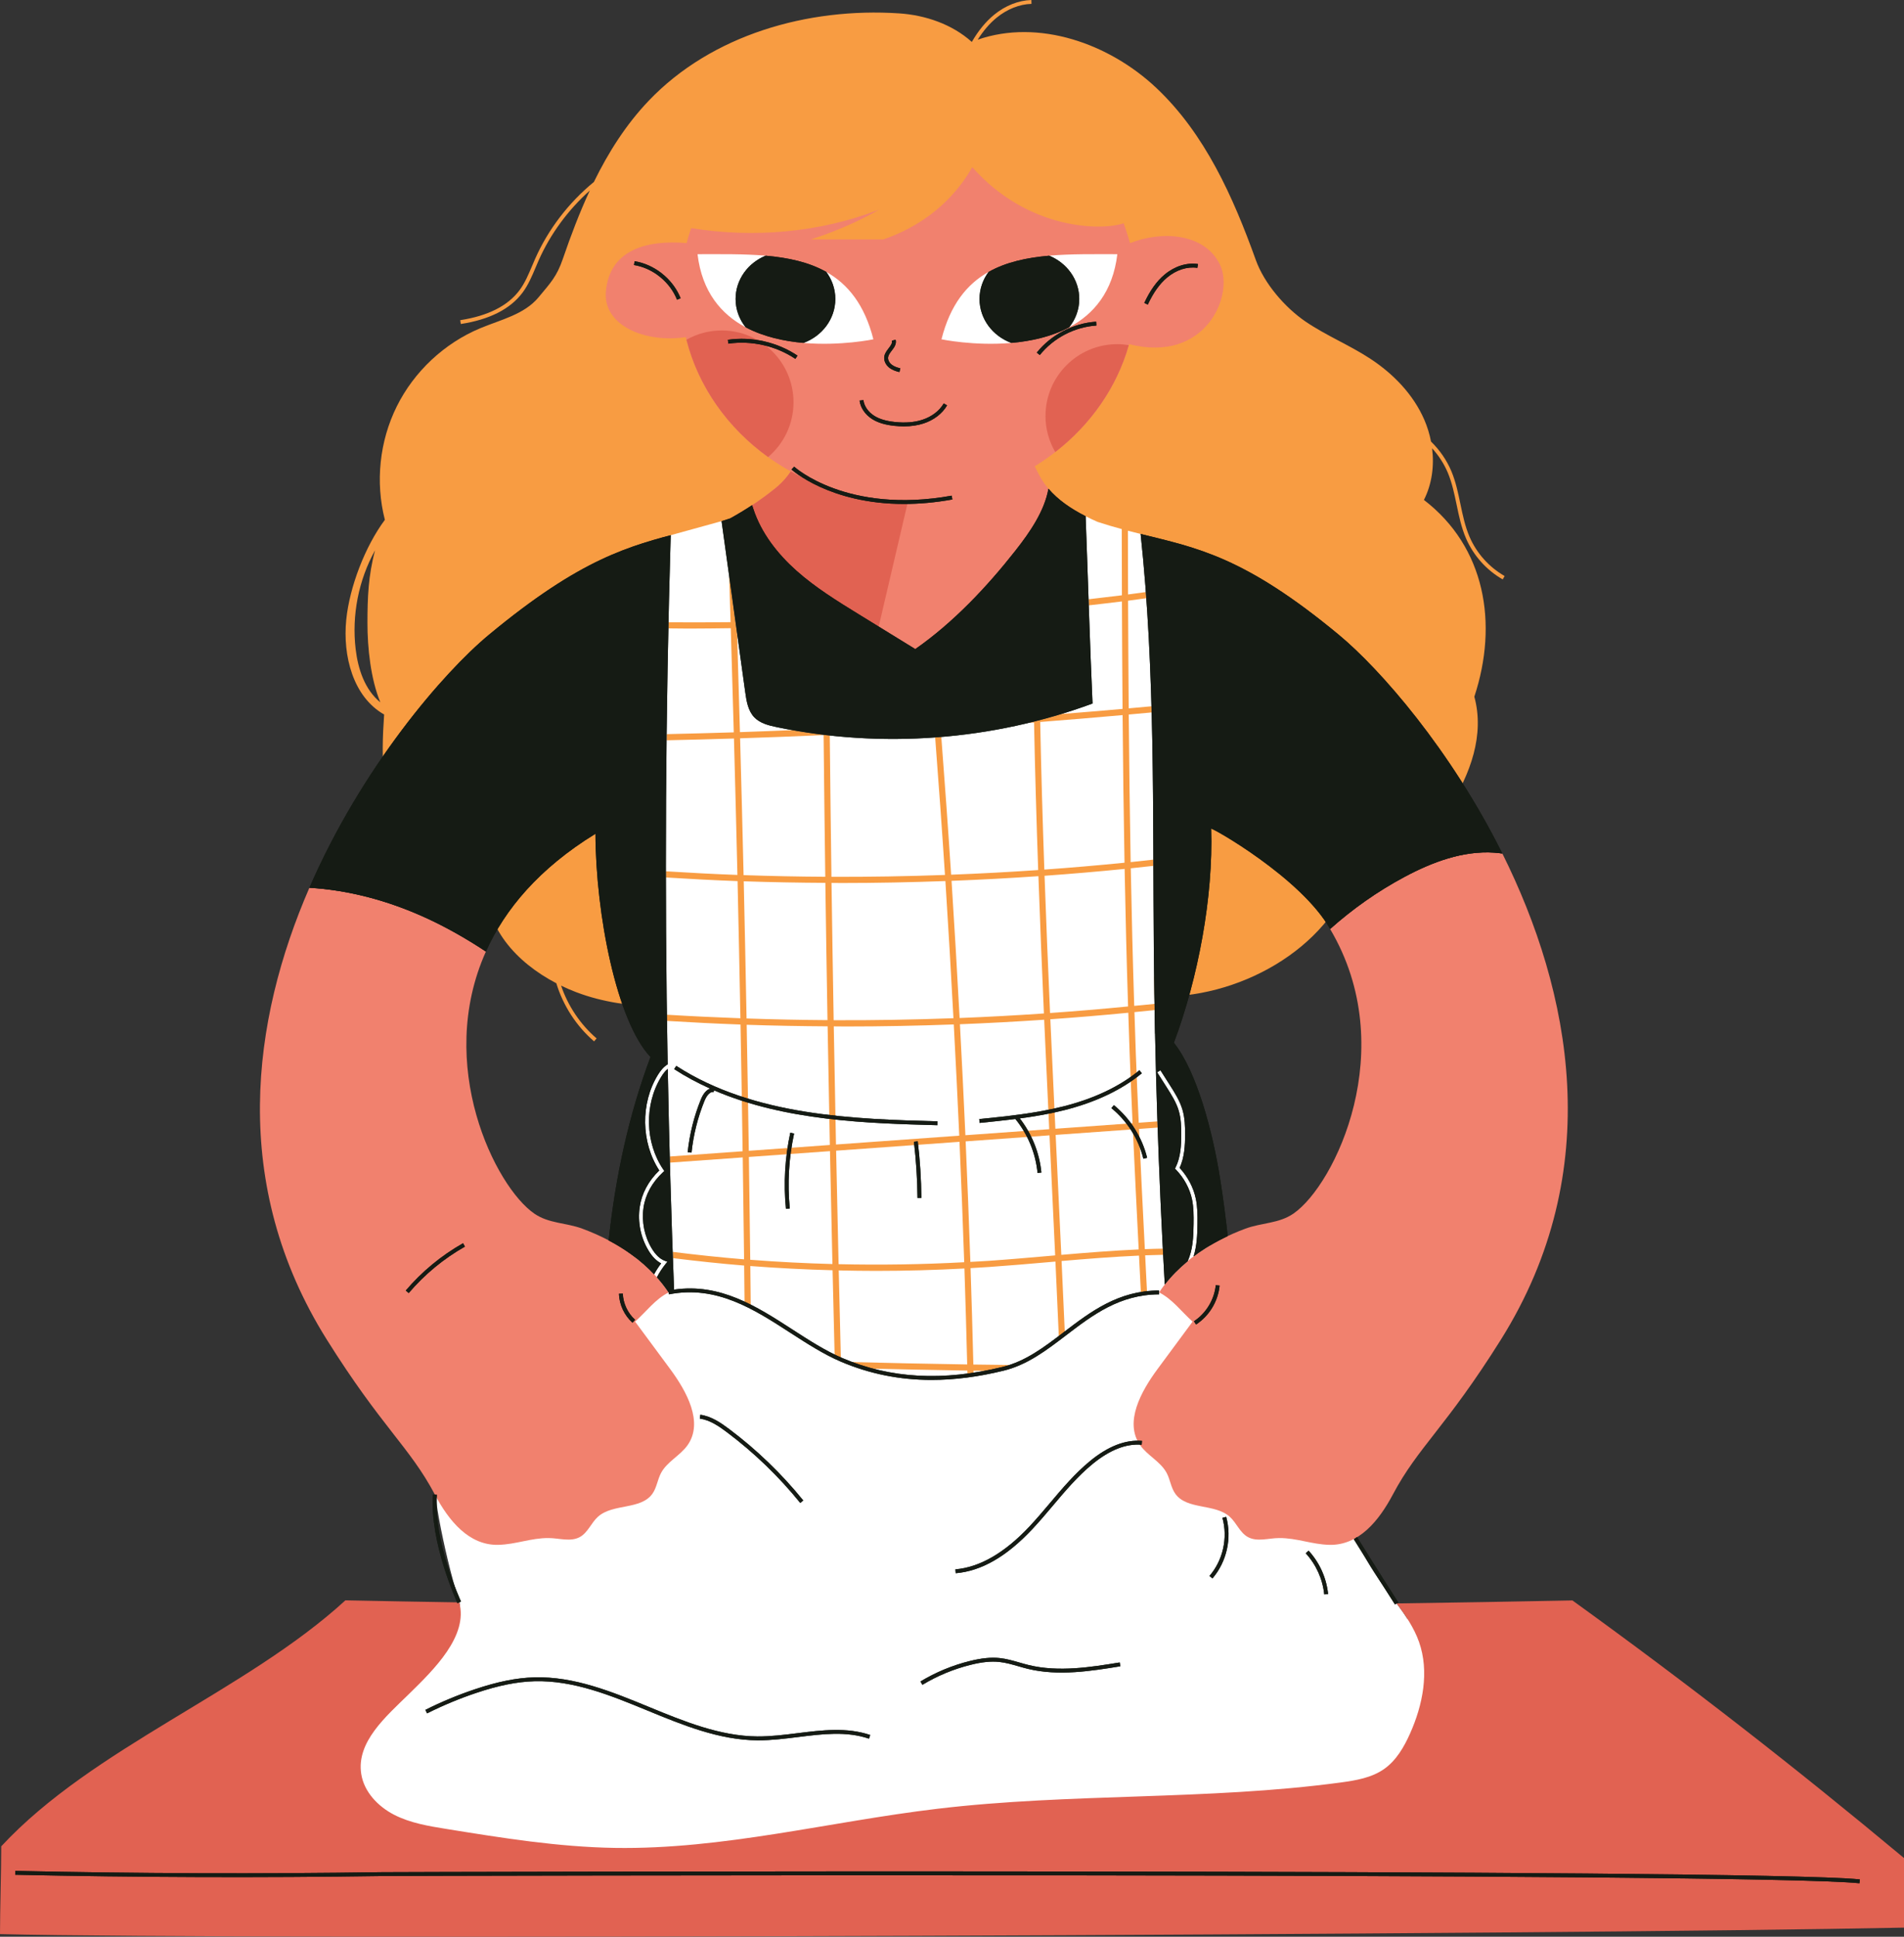 <?xml version="1.0" encoding="UTF-8"?><svg xmlns="http://www.w3.org/2000/svg" xmlns:xlink="http://www.w3.org/1999/xlink" height="500.5" preserveAspectRatio="xMidYMid meet" version="1.0" viewBox="0.0 0.0 492.1 500.5" width="492.1" zoomAndPan="magnify"><rect x="0.0" y="0.0" width="492.1" height="500.5" fill="#333333" stroke="none"/><defs><clipPath id="a"><path d="M 0 85 L 492.109 85 L 492.109 500.5 L 0 500.5 Z M 0 85"/></clipPath></defs><g><g id="change1_1"><path d="M 91.918 167.73 C 90.887 158.98 92.672 149.918 96.938 142.207 C 95.184 148.746 94.973 154.449 94.969 160.953 C 94.961 167.457 95.816 175.492 98.301 181.504 C 94.277 178.227 92.523 172.887 91.918 167.73 Z M 379.828 138.758 C 378.66 136.062 378.047 133.102 377.449 130.238 C 376.867 127.438 376.266 124.535 375.141 121.832 C 373.941 118.945 372.113 116.309 369.859 114.113 C 369.484 112.191 368.91 110.305 368.137 108.512 C 365.316 101.977 360.152 96.637 354.203 92.73 C 348.816 89.191 342.77 86.734 337.441 83.109 C 332.113 79.484 326.754 73.27 324.578 67.203 C 318.73 50.922 311.434 34.566 298.84 22.703 C 286.645 11.219 268.422 4.816 252.695 10.254 C 254.16 7.938 255.801 6.027 257.594 4.566 C 260.32 2.348 263.516 1.078 266.594 1 L 266.566 0 C 263.27 0.086 259.859 1.434 256.965 3.789 C 254.809 5.547 252.867 7.91 251.184 10.816 C 251.176 10.82 251.164 10.82 251.156 10.824 C 246.074 6.262 239.172 3.898 232.355 3.453 C 208.824 1.906 183.957 8.961 167.676 26.02 C 161.801 32.176 157.242 39.363 153.492 47.023 C 147 52.34 141.688 59.25 138.309 66.883 C 138.035 67.496 137.773 68.117 137.512 68.738 C 136.602 70.898 135.66 73.133 134.262 75.012 C 131.262 79.039 126.109 81.637 118.949 82.738 L 119.102 83.727 C 126.531 82.586 131.902 79.855 135.062 75.609 C 136.535 73.633 137.5 71.344 138.434 69.129 C 138.695 68.512 138.953 67.895 139.223 67.285 C 142.242 60.469 146.832 54.238 152.434 49.238 C 149.77 54.973 147.512 60.93 145.473 66.891 C 143.914 71.461 142.266 73.129 139.18 76.844 C 135.504 81.27 129.422 82.613 124.113 84.828 C 114.84 88.699 107.043 95.996 102.566 104.992 C 98.09 113.984 96.969 124.605 99.473 134.336 C 94.367 141.184 90.336 151.68 89.488 160.18 C 88.566 169.434 91.203 180.043 99.281 184.648 C 98.512 195.793 98.297 208.777 105.633 217.203 C 110.703 223.031 118.438 225.645 125.789 228.012 C 125.062 239.508 133.457 248.715 143.785 254.094 C 145.547 259.879 148.957 265.164 153.543 269.109 L 154.195 268.352 C 149.992 264.738 146.797 259.965 145.02 254.715 C 146.301 255.336 147.605 255.902 148.922 256.402 C 155.859 259.047 163.203 259.996 170.648 260.184 C 170.781 262.422 171.383 264.707 172.184 266.773 C 173.953 271.355 176.547 275.852 176.434 280.758 C 176.293 287.148 171.672 292.438 169.297 298.371 C 165.133 308.789 168.113 320.645 172.266 331.066 C 173.242 333.52 174.297 336.004 174.512 338.637 C 174.895 343.258 172.68 347.633 171.332 352.07 C 167.902 363.336 170.094 375.809 175.504 386.27 C 177.758 390.629 180.621 394.781 184.559 397.711 C 189.164 401.141 194.902 402.66 200.559 403.66 C 226.441 408.246 253.625 403.336 277.137 391.578 C 284.371 387.961 291.379 383.645 296.949 377.781 C 302.523 371.918 306.594 364.359 307.137 356.289 C 307.484 351.137 306.402 346 306.148 340.84 C 305.715 332.008 307.695 323.246 308.227 314.422 C 309.016 301.359 306.559 288.109 301.141 276.199 C 299.465 272.512 297.5 268.922 296.422 265.02 L 298.441 261.715 L 298.398 259.43 L 298.328 257.496 C 319.656 258.43 343.438 245.355 349.723 225.418 C 359.824 223.598 369.051 217.379 374.535 208.703 C 380.016 200.027 383.746 189.945 381.051 180.043 C 387.297 161.09 383.855 141.344 368.023 129.191 C 370.094 125.098 370.711 120.406 370.133 115.84 C 371.844 117.723 373.246 119.883 374.219 122.219 C 375.305 124.832 375.898 127.684 376.473 130.441 C 377.078 133.355 377.703 136.363 378.91 139.152 C 380.828 143.582 384.191 147.336 388.383 149.73 L 388.879 148.859 C 384.875 146.574 381.66 142.988 379.828 138.758" fill="#f89c42"/></g><g id="change2_1"><path d="M 176.762 65.797 C 176.461 67.465 176.836 69.18 177.344 70.793 C 180.25 80.047 187.496 87.496 195.93 92.285 C 204.363 97.078 213.941 99.465 223.504 101.094 C 234.32 102.934 245.391 103.875 256.273 102.461 C 259.445 102.051 262.613 101.434 265.582 100.238 C 269.375 98.719 272.734 96.305 276.051 93.914 C 280.066 91.02 284.086 88.121 288.102 85.227 C 289.227 84.414 290.387 83.566 291.066 82.363 C 291.738 81.18 291.879 79.781 292.008 78.426 C 292.32 75.059 292.633 71.688 292.949 68.316 C 293.059 67.141 293.16 65.91 292.711 64.816 C 292.316 63.863 291.535 63.113 290.688 62.523 C 287.633 60.391 283.695 60.059 279.969 59.996 C 270.309 59.84 260.629 61.062 251.312 63.617 C 246.012 65.07 240.762 66.965 235.273 67.309 C 231.027 67.574 226.785 66.902 222.582 66.23 C 218.926 65.645 215.258 65.059 211.711 63.996 C 207.332 62.691 189.816 61.531 185.465 62.156 C 181.949 62.66 177.609 61.078 176.762 65.797 Z M 376.309 424.168 C 372.832 420.922 368.441 419.234 363.742 418.328 C 361.699 415.129 359.211 412.152 356.996 409.047 C 352.082 402.152 348.422 394.367 346.25 386.184 C 341.91 369.84 342.707 350.539 330.461 338.883 C 324.801 333.492 315.555 329.648 307.75 330.559 L 315.062 317.855 L 307.023 281.109 L 298.543 267.066 C 298.445 262.266 298.367 257.465 298.309 252.66 L 308.578 190.965 L 294.801 137.988 C 293.723 137.723 292.621 137.441 291.512 137.152 C 291.523 142.629 291.535 148.121 291.555 153.625 C 293.09 153.43 294.613 153.203 296.145 153 C 296.184 153.531 296.219 154.062 296.258 154.594 C 294.688 154.801 293.129 155.035 291.559 155.234 C 291.59 164.477 291.645 173.758 291.719 183.055 C 293.68 182.879 295.641 182.695 297.602 182.52 C 297.613 183.051 297.633 183.582 297.645 184.113 C 295.676 184.293 293.703 184.473 291.73 184.648 C 291.836 197.344 291.996 210.066 292.223 222.789 C 294.184 222.59 296.141 222.367 298.098 222.152 C 298.102 222.684 298.102 223.219 298.105 223.754 C 296.152 223.965 294.207 224.188 292.254 224.387 C 292.477 236.254 292.77 248.109 293.148 259.938 C 294.898 259.762 296.652 259.613 298.398 259.43 C 298.41 259.965 298.414 260.496 298.422 261.031 C 296.684 261.215 294.941 261.383 293.203 261.555 C 293.32 265.145 293.426 268.734 293.562 272.316 C 293.785 278.238 294.039 284.191 294.309 290.145 L 299.156 289.797 C 299.176 290.328 299.191 290.859 299.211 291.391 L 294.383 291.738 C 294.852 302.16 295.367 312.559 295.891 322.809 C 297.441 322.746 298.996 322.707 300.551 322.68 C 300.578 323.211 300.602 323.738 300.633 324.27 C 299.078 324.301 297.523 324.34 295.973 324.402 C 296.031 325.609 296.094 326.832 296.156 328.035 C 296.262 330.07 296.363 332.125 296.469 334.168 C 295.93 334.227 295.402 334.301 294.887 334.387 C 294.777 332.297 294.676 330.195 294.566 328.113 C 294.508 326.91 294.445 325.684 294.383 324.477 C 287.672 324.773 280.973 325.309 274.371 325.875 C 274.664 332.125 274.945 338.398 275.219 344.684 C 274.707 345.074 274.191 345.469 273.68 345.855 C 273.387 339.223 273.094 332.605 272.785 326.016 C 272.172 326.066 271.551 326.121 270.938 326.176 C 265.938 326.609 260.766 327.062 255.676 327.414 C 254.066 327.527 252.461 327.613 250.848 327.711 C 251.129 336.016 251.355 344.32 251.57 352.625 C 255.152 352.68 258.727 352.711 262.305 352.758 C 261.312 353.141 260.293 353.477 259.238 353.734 C 258.43 353.93 257.625 354.113 256.82 354.285 C 255.086 354.262 253.352 354.238 251.617 354.211 C 251.625 354.555 251.633 354.898 251.641 355.242 C 251.113 355.324 250.582 355.395 250.055 355.465 C 250.043 355.039 250.035 354.613 250.023 354.188 C 241.262 354.051 232.504 353.863 223.746 353.652 C 222.109 353.164 220.48 352.602 218.855 351.953 C 229.223 352.219 239.598 352.441 249.977 352.605 C 249.762 344.34 249.539 336.074 249.262 327.805 C 241.66 328.215 234.047 328.426 226.426 328.426 C 223.211 328.426 219.992 328.379 216.777 328.305 C 216.953 335.984 217.137 343.66 217.332 351.332 C 216.793 351.102 216.258 350.852 215.723 350.594 C 215.531 343.152 215.355 335.711 215.184 328.262 C 208.086 328.074 200.996 327.711 193.926 327.168 C 193.965 330.68 193.996 334.184 194.035 337.695 C 193.504 337.426 192.973 337.16 192.434 336.91 C 192.398 333.621 192.367 330.336 192.332 327.047 C 186.176 326.551 180.043 325.887 173.922 325.129 C 173.902 324.59 173.883 324.055 173.863 323.516 C 179.996 324.277 186.145 324.941 192.312 325.441 C 192.211 316.668 192.094 307.887 191.965 299.102 L 173.16 300.449 C 173.148 299.922 173.133 299.391 173.117 298.859 L 191.938 297.508 C 191.777 286.594 191.594 275.68 191.391 264.762 C 185.055 264.531 178.723 264.215 172.402 263.828 C 172.395 263.297 172.383 262.766 172.375 262.23 C 178.695 262.613 185.023 262.91 191.363 263.141 C 191.137 251.324 190.898 239.508 190.629 227.699 C 184.445 227.473 178.27 227.141 172.098 226.758 C 172.098 226.227 172.105 225.695 172.105 225.164 C 178.258 225.547 184.418 225.879 190.59 226.102 C 190.316 214.34 190.012 202.586 189.695 190.844 C 183.891 191.027 178.09 191.18 172.297 191.309 C 172.305 190.777 172.312 190.246 172.32 189.715 C 178.094 189.586 183.867 189.434 189.648 189.254 C 189.402 180.27 189.145 171.301 188.871 162.34 C 185.234 162.383 181.598 162.438 177.965 162.438 C 176.227 162.438 174.496 162.402 172.762 162.391 C 172.773 161.867 172.789 161.344 172.801 160.816 C 178.141 160.848 183.48 160.848 188.824 160.781 C 188.699 156.77 188.57 152.766 188.445 148.754 C 189.133 153.711 189.816 158.672 190.504 163.629 C 190.762 172.145 191.008 180.668 191.242 189.199 C 195.777 189.055 200.316 188.859 204.859 188.68 C 208.039 189.246 211.242 189.699 214.457 190.051 C 214.582 202.215 214.723 214.395 214.891 226.59 C 224.672 226.625 234.457 226.461 244.234 226.105 C 243.461 214.238 242.602 202.391 241.699 190.562 C 242.227 190.523 242.758 190.469 243.285 190.426 C 244.188 202.281 245.051 214.152 245.824 226.043 C 253.332 225.754 260.832 225.355 268.324 224.84 C 267.879 212.148 267.512 199.43 267.254 186.699 C 266.77 186.738 266.281 186.77 265.797 186.805 C 268.613 186.129 271.406 185.371 274.18 184.531 C 279.5 184.102 284.82 183.672 290.129 183.199 C 290.055 173.918 290 164.648 289.969 155.422 C 287.113 155.781 284.254 156.109 281.395 156.438 C 281.375 155.914 281.355 155.387 281.34 154.863 C 284.215 154.531 287.094 154.195 289.965 153.836 C 289.945 148.117 289.93 142.414 289.922 136.727 C 289.941 136.73 289.965 136.738 289.988 136.742 C 287.965 136.195 285.879 135.59 283.688 134.871 C 282.613 134.402 281.586 133.91 280.586 133.406 L 265.762 173.715 L 228.523 182.871 L 199.105 154.383 L 186.496 134.676 L 173.348 138.305 L 159.754 190.965 L 169.809 270.969 L 159.969 316.441 L 168.883 334.879 C 155.609 339.488 148.234 359.41 135.645 366.73 C 131.422 369.188 126.688 370.664 122.414 373.039 C 118.141 375.414 114.156 379.02 113.094 383.789 C 112.465 386.625 112.93 389.578 113.457 392.438 C 114.789 399.648 116.516 406.785 118.621 413.809 C 118.746 414.219 118.836 414.629 118.91 415.039 C 108.84 423.711 93.891 425.148 83.895 433.973 C 76.941 440.105 73.129 449.629 73.922 458.863 C 74.715 468.102 80.094 476.832 87.988 481.691 C 100.441 489.359 116.281 486.945 130.836 485.516 C 185.918 480.102 241.676 492.707 296.672 486.469 C 306.391 485.367 316.039 483.68 325.777 482.793 C 336.48 481.82 347.387 481.793 357.707 478.801 C 368.027 475.809 378.008 469.172 381.711 459.086 C 382.977 455.625 383.457 451.926 383.648 448.246 C 384.102 439.59 382.645 430.086 376.309 424.168 Z M 255.566 325.828 C 260.641 325.477 265.805 325.023 270.801 324.59 C 271.434 324.531 272.074 324.477 272.715 324.422 C 272.371 317.098 272.027 309.789 271.684 302.535 C 271.539 299.496 271.395 296.449 271.25 293.398 L 249.578 294.957 C 250.031 305.336 250.441 315.719 250.797 326.098 C 252.387 326.004 253.977 325.938 255.566 325.828 Z M 247.926 293.48 C 247.5 283.895 247.016 274.316 246.508 264.738 C 237.203 265.082 227.887 265.266 218.578 265.266 C 217.551 265.266 216.523 265.242 215.492 265.238 C 215.672 275.414 215.863 285.594 216.066 295.77 Z M 249.207 326.188 C 248.852 315.816 248.441 305.441 247.988 295.07 L 216.102 297.363 C 216.301 307.145 216.512 316.918 216.738 326.691 C 227.566 326.938 238.402 326.77 249.207 326.188 Z M 274.301 324.285 C 280.895 323.715 287.586 323.184 294.301 322.883 C 293.781 312.645 293.266 302.262 292.793 291.852 L 272.84 293.285 C 272.984 296.348 273.129 299.406 273.273 302.461 C 273.617 309.691 273.961 316.98 274.301 324.285 Z M 246.426 263.129 C 245.793 251.305 245.105 239.484 244.344 227.684 C 235.402 228.008 226.453 228.191 217.504 228.191 C 216.641 228.191 215.777 228.172 214.91 228.168 C 215.074 239.984 215.262 251.812 215.465 263.645 C 225.785 263.688 236.113 263.508 246.426 263.129 Z M 214.477 295.887 C 214.27 285.664 214.078 275.445 213.902 265.227 C 206.926 265.184 199.949 265.062 192.984 264.824 C 193.188 275.684 193.367 286.539 193.531 297.391 Z M 215.145 326.656 C 214.918 316.934 214.711 307.207 214.512 297.48 L 193.555 298.984 C 193.684 307.848 193.805 316.703 193.906 325.555 C 200.973 326.102 208.055 326.469 215.145 326.656 Z M 191.285 190.793 C 191.605 202.57 191.91 214.355 192.184 226.152 C 199.215 226.395 206.258 226.539 213.297 226.578 C 213.129 214.355 212.988 202.156 212.863 189.969 C 205.664 190.289 198.473 190.559 191.285 190.793 Z M 213.871 263.629 C 213.668 251.793 213.48 239.969 213.316 228.152 C 206.281 228.113 199.246 227.984 192.223 227.746 C 192.492 239.559 192.73 251.375 192.953 263.195 C 199.922 263.434 206.895 263.582 213.871 263.629 Z M 271.176 291.809 C 270.73 282.422 270.297 272.984 269.875 263.52 C 262.629 264.012 255.363 264.402 248.098 264.688 C 248.605 274.242 249.09 283.805 249.512 293.367 Z M 269.914 224.723 C 276.832 224.227 283.738 223.633 290.637 222.945 C 290.402 210.215 290.246 197.492 290.141 184.797 C 283.055 185.426 275.957 186.027 268.844 186.574 C 269.098 199.305 269.469 212.027 269.914 224.723 Z M 269.805 261.902 C 269.285 250.121 268.801 238.285 268.383 226.422 C 260.906 226.938 253.426 227.34 245.934 227.629 C 246.695 239.434 247.387 251.25 248.02 263.078 C 255.289 262.793 262.551 262.398 269.805 261.902 Z M 291.613 261.715 C 284.91 262.367 278.191 262.93 271.465 263.402 C 271.883 272.867 272.32 282.309 272.766 291.695 L 292.719 290.262 C 292.453 284.289 292.195 278.316 291.969 272.379 C 291.836 268.828 291.73 265.27 291.613 261.715 Z M 290.664 224.547 C 290.887 236.41 291.18 248.266 291.559 260.09 C 284.852 260.742 278.129 261.312 271.395 261.785 C 270.875 250.008 270.391 238.18 269.969 226.32 C 276.879 225.828 283.777 225.234 290.664 224.547" fill="#fff"/></g><g id="change3_1"><path d="M 388.293 220.57 C 387.602 220.473 386.91 220.387 386.215 220.34 C 378.086 219.789 370.117 222.797 362.934 226.645 C 356.043 230.34 349.605 234.867 343.773 240.074 C 362.062 270.922 345.066 306.195 334.297 313.621 C 330.535 316.215 326.148 315.934 321.863 317.52 C 313.012 320.805 304.805 326.137 299.566 333.992 C 303.023 335.719 305.352 338.961 308.234 341.535 C 305.219 345.613 302.203 349.691 299.188 353.773 C 294.902 359.57 290.523 367.516 294.648 373.426 C 296.566 376.176 299.984 377.707 301.547 380.676 C 302.441 382.375 302.637 384.41 303.742 385.984 C 306.742 390.262 313.984 388.473 317.855 391.98 C 319.59 393.551 320.445 396.043 322.488 397.188 C 324.887 398.527 327.852 397.48 330.598 397.465 C 335.211 397.438 339.016 399.121 343.629 399.223 C 351.219 399.383 356.414 392.961 359.973 386.25 C 366.535 373.867 373.633 368.973 387.91 346.199 C 415.367 302.406 406 256.109 388.293 220.57 Z M 164.148 341.535 C 167.031 338.961 169.359 335.719 172.816 333.992 C 167.578 326.137 159.371 320.805 150.52 317.52 C 146.234 315.934 141.848 316.215 138.09 313.621 C 127.988 306.66 112.422 275.219 125.586 245.898 C 120.562 242.574 115.336 239.586 109.848 237.09 C 100.445 232.812 90.242 230.012 79.965 229.418 C 65.109 263.602 59.242 305.953 84.473 346.199 C 98.75 368.973 105.848 373.867 112.41 386.25 C 115.969 392.961 121.164 399.383 128.758 399.223 C 133.367 399.121 137.172 397.438 141.785 397.465 C 144.531 397.48 147.496 398.527 149.895 397.188 C 151.938 396.043 152.793 393.551 154.527 391.98 C 158.398 388.473 165.641 390.262 168.641 385.984 C 169.742 384.41 169.941 382.375 170.836 380.676 C 172.395 377.707 175.816 376.176 177.734 373.426 C 181.859 367.516 177.48 359.57 173.195 353.773 C 170.18 349.691 167.164 345.613 164.148 341.535 Z M 188.762 133.953 Z M 225.73 87.684 C 223.461 78.738 219.156 73.426 213.562 70.27 C 209.012 73.301 200.801 73.301 197.887 66.074 C 192.312 65.59 186.328 65.688 180.281 65.688 C 181.441 75.441 186.426 81.223 192.699 84.57 C 201.285 81.562 203.617 85.859 207.676 88.621 C 217.301 89.457 225.73 87.684 225.73 87.684 Z M 243.328 87.684 C 243.328 87.684 251.762 89.457 261.383 88.621 C 264.578 81.562 270.215 80.711 276.359 84.57 C 282.633 81.223 287.617 75.441 288.781 65.688 C 282.73 65.688 276.746 65.59 271.176 66.074 C 268.902 73.422 263.055 74.098 255.496 70.27 C 249.902 73.426 245.598 78.738 243.328 87.684 Z M 267.43 120.504 L 268.422 122.453 C 270.805 127.215 275.113 130.652 280.578 133.43 L 265.762 173.715 L 228.523 182.871 L 199.105 154.383 L 186.742 135.062 C 191.438 132.594 196.059 129.711 200.512 126.078 C 202.438 124.512 203.719 122.816 204.379 121.824 C 190.781 114.277 180.766 101.824 177.242 87.125 C 166.629 88.707 155.852 84.062 156.59 75.363 C 157.504 64.629 167.004 61.926 177.465 62.82 C 177.684 61.961 177.93 61.113 178.199 60.273 C 178.484 59.383 178.551 59.168 178.645 58.949 C 194.754 61.578 211.922 60.105 227.176 54.18 C 218.52 59.223 209.535 61.867 209.535 61.867 L 228.328 61.867 C 241.109 57.453 247.891 49.195 251.293 43.203 C 265.938 59.746 285.152 59.578 290.418 57.684 C 290.488 57.855 291.664 61.305 292.062 62.84 C 300.367 59.512 311.383 60.289 315.301 68.379 C 319.09 76.184 311.652 93.996 291.82 88.938 C 288.164 102.027 279.32 113.199 267.43 120.504 Z M 172.512 141.539 L 171.895 143.93 C 171.785 143.262 171.668 142.598 171.539 141.941 C 171.863 141.809 172.188 141.676 172.512 141.539" fill="#f1816e"/></g><g clip-path="url(#a)" id="change4_1"><path d="M 406.406 413.59 C 391.262 413.895 376.113 414.145 360.969 414.363 C 363.293 417.48 365.473 420.672 366.758 424.32 C 369.457 431.992 367.738 440.59 364.422 448.016 C 362.859 451.508 360.852 454.965 357.719 457.16 C 354.473 459.438 350.402 460.109 346.477 460.641 C 311.949 465.289 276.816 463.312 242.223 467.434 C 214.398 470.742 186.895 477.992 158.875 477.539 C 144.285 477.305 129.816 474.973 115.41 472.648 C 110.781 471.902 106.062 471.125 101.887 468.988 C 97.715 466.848 94.098 463.082 93.367 458.445 C 92.059 450.172 99.719 443.621 105.707 437.762 C 112.188 431.418 121.055 422.777 118.699 414.094 C 108.887 413.934 99.078 413.77 89.27 413.566 C 63.512 437.152 24.09 451.539 0.324 477.129 C 0.324 483.43 0 493.52 0 499.816 C 63.672 501.395 403.121 499.988 492.113 498.141 C 492.113 492.961 492.113 485.352 492.113 480.172 C 463.812 456.574 436.281 435.16 406.406 413.59 Z M 199.105 154.383 L 223.371 177.883 C 227.137 161.785 230.906 145.688 234.672 129.59 C 223.586 129.574 213.227 126.734 204.379 121.824 C 203.719 122.816 202.438 124.512 200.512 126.078 C 196.059 129.711 191.438 132.594 186.742 135.062 Z M 172.512 141.539 C 172.188 141.676 171.863 141.809 171.539 141.941 C 171.668 142.598 171.785 143.262 171.895 143.93 Z M 291.742 89.195 C 290.777 89.039 289.789 88.938 288.781 88.938 C 278.527 88.938 270.215 97.25 270.215 107.504 C 270.215 110.902 271.145 114.082 272.742 116.824 C 281.871 109.734 288.621 100.145 291.742 89.195 Z M 186.523 85.398 C 196.773 85.398 205.086 93.711 205.086 103.965 C 205.086 109.637 202.535 114.707 198.523 118.113 C 188.121 110.633 180.527 100.012 177.418 87.797 C 180.109 86.273 183.211 85.398 186.523 85.398" fill="#e16252"/></g><g id="change5_1"><path d="M 206.832 388.387 L 207.609 387.758 C 202.008 380.84 195.559 374.629 188.441 369.289 C 186.34 367.711 183.855 365.996 181.004 365.605 L 180.867 366.598 C 183.484 366.953 185.84 368.586 187.844 370.09 C 194.895 375.379 201.281 381.535 206.832 388.387" fill="#151b14"/></g><g id="change5_2"><path d="M 206.832 388.387 L 207.609 387.758 C 202.008 380.84 195.559 374.629 188.441 369.289 C 186.34 367.711 183.855 365.996 181.004 365.605 L 180.867 366.598 C 183.484 366.953 185.84 368.586 187.844 370.09 C 194.895 375.379 201.281 381.535 206.832 388.387" fill="#151b14"/></g><g id="change5_3"><path d="M 299.562 333.492 C 289.035 333.516 281.887 338.969 274.973 344.242 C 269.883 348.129 265.07 351.797 259.121 353.246 C 243.695 357.008 230.16 356.266 217.738 350.969 C 213.32 349.082 209.168 346.395 204.773 343.555 C 195.617 337.633 186.156 331.535 174.211 333.27 C 173.48 314.262 172.934 295.246 172.586 276.227 C 171.887 276.785 171.348 277.547 170.906 278.262 C 166.48 285.43 166.703 295.301 171.453 302.258 L 171.695 302.613 L 171.379 302.906 C 168.559 305.52 166.812 308.691 166.324 312.082 C 165.805 315.715 166.551 319.445 168.434 322.598 C 169.438 324.277 170.586 325.359 171.84 325.816 L 172.496 326.055 L 172.059 326.602 C 171.117 327.77 170.375 328.93 169.781 330.086 C 170.879 331.312 171.895 332.609 172.816 333.992 L 172.914 334.484 C 185.176 332.07 194.863 338.332 204.23 344.395 C 208.469 347.133 212.848 349.969 217.348 351.887 C 224.723 355.031 232.477 356.602 240.77 356.602 C 246.676 356.602 252.852 355.809 259.355 354.219 C 265.512 352.719 270.402 348.984 275.582 345.035 C 282.363 339.863 289.375 334.516 299.566 334.492 L 299.562 333.492" fill="#151b14"/></g><g id="change5_4"><path d="M 299.562 333.492 C 289.035 333.516 281.887 338.969 274.973 344.242 C 269.883 348.129 265.07 351.797 259.121 353.246 C 243.695 357.008 230.16 356.266 217.738 350.969 C 213.32 349.082 209.168 346.395 204.773 343.555 C 195.617 337.633 186.156 331.535 174.211 333.27 C 173.48 314.262 172.934 295.246 172.586 276.227 C 171.887 276.785 171.348 277.547 170.906 278.262 C 166.48 285.43 166.703 295.301 171.453 302.258 L 171.695 302.613 L 171.379 302.906 C 168.559 305.52 166.812 308.691 166.324 312.082 C 165.805 315.715 166.551 319.445 168.434 322.598 C 169.438 324.277 170.586 325.359 171.84 325.816 L 172.496 326.055 L 172.059 326.602 C 171.117 327.77 170.375 328.93 169.781 330.086 C 170.879 331.312 171.895 332.609 172.816 333.992 L 172.914 334.484 C 185.176 332.07 194.863 338.332 204.23 344.395 C 208.469 347.133 212.848 349.969 217.348 351.887 C 224.723 355.031 232.477 356.602 240.77 356.602 C 246.676 356.602 252.852 355.809 259.355 354.219 C 265.512 352.719 270.402 348.984 275.582 345.035 C 282.363 339.863 289.375 334.516 299.566 334.492 L 299.562 333.492" fill="#151b14"/></g><g id="change5_5"><path d="M 111.91 386.211 C 110.961 398.531 118.172 414.148 118.242 414.305 L 119.152 413.883 C 119.078 413.73 111.98 398.348 112.91 386.289 L 111.91 386.211" fill="#151b14"/></g><g id="change5_6"><path d="M 111.91 386.211 C 110.961 398.531 118.172 414.148 118.242 414.305 L 119.152 413.883 C 119.078 413.73 111.98 398.348 112.91 386.289 L 111.91 386.211" fill="#151b14"/></g><g id="change5_7"><path d="M 242.305 289.781 C 221.18 289.207 194.887 288.492 174.789 275.449 L 174.242 276.285 C 177.223 278.223 180.336 279.879 183.543 281.316 C 182.609 281.629 181.77 282.586 181.152 284.102 C 179.379 288.469 178.227 293.062 177.73 297.754 L 178.727 297.859 C 179.211 293.262 180.34 288.758 182.078 284.477 C 182.32 283.883 183.203 281.965 184.453 282.219 L 184.547 281.762 C 203.004 289.711 224.465 290.297 242.277 290.781 L 242.305 289.781" fill="#151b14"/></g><g id="change5_8"><path d="M 242.305 289.781 C 221.18 289.207 194.887 288.492 174.789 275.449 L 174.242 276.285 C 177.223 278.223 180.336 279.879 183.543 281.316 C 182.609 281.629 181.77 282.586 181.152 284.102 C 179.379 288.469 178.227 293.062 177.73 297.754 L 178.727 297.859 C 179.211 293.262 180.34 288.758 182.078 284.477 C 182.32 283.883 183.203 281.965 184.453 282.219 L 184.547 281.762 C 203.004 289.711 224.465 290.297 242.277 290.781 L 242.305 289.781" fill="#151b14"/></g><g id="change5_9"><path d="M 164.145 341.07 C 162.254 339.371 161.066 336.84 160.969 334.301 L 159.969 334.336 C 160.078 337.184 161.355 339.91 163.473 341.816 L 164.145 341.07" fill="#151b14"/></g><g id="change5_10"><path d="M 164.145 341.07 C 162.254 339.371 161.066 336.84 160.969 334.301 L 159.969 334.336 C 160.078 337.184 161.355 339.91 163.473 341.816 L 164.145 341.07" fill="#151b14"/></g><g id="change5_11"><path d="M 119.676 321.281 C 114.047 324.473 109.066 328.586 104.871 333.508 L 105.633 334.156 C 109.754 329.32 114.645 325.281 120.168 322.148 L 119.676 321.281" fill="#151b14"/></g><g id="change5_12"><path d="M 119.676 321.281 C 114.047 324.473 109.066 328.586 104.871 333.508 L 105.633 334.156 C 109.754 329.32 114.645 325.281 120.168 322.148 L 119.676 321.281" fill="#151b14"/></g><g id="change5_13"><path d="M 122.988 437.52 C 128.805 435.562 133.621 434.594 138.137 434.469 C 148.254 434.184 157.957 438.18 167.344 442.039 C 176.441 445.785 185.848 449.656 195.734 449.738 C 195.844 449.738 195.953 449.738 196.062 449.738 C 199.449 449.738 202.902 449.309 206.242 448.891 C 212.676 448.09 218.75 447.328 224.594 449.312 L 224.914 448.363 C 218.855 446.309 212.379 447.117 206.117 447.898 C 202.703 448.324 199.191 448.758 195.742 448.738 C 186.051 448.656 176.734 444.824 167.727 441.117 C 158.242 437.215 148.445 433.184 138.109 433.469 C 133.488 433.598 128.586 434.582 122.672 436.57 C 118.32 438.031 114.039 439.812 109.938 441.871 L 110.387 442.77 C 114.445 440.73 118.684 438.965 122.988 437.52" fill="#151b14"/></g><g id="change5_14"><path d="M 122.988 437.52 C 128.805 435.562 133.621 434.594 138.137 434.469 C 148.254 434.184 157.957 438.18 167.344 442.039 C 176.441 445.785 185.848 449.656 195.734 449.738 C 195.844 449.738 195.953 449.738 196.062 449.738 C 199.449 449.738 202.902 449.309 206.242 448.891 C 212.676 448.09 218.75 447.328 224.594 449.312 L 224.914 448.363 C 218.855 446.309 212.379 447.117 206.117 447.898 C 202.703 448.324 199.191 448.758 195.742 448.738 C 186.051 448.656 176.734 444.824 167.727 441.117 C 158.242 437.215 148.445 433.184 138.109 433.469 C 133.488 433.598 128.586 434.582 122.672 436.57 C 118.32 438.031 114.039 439.812 109.938 441.871 L 110.387 442.77 C 114.445 440.73 118.684 438.965 122.988 437.52" fill="#151b14"/></g><g id="change5_15"><path d="M 316.914 391.992 L 315.949 392.258 C 317.379 397.434 316.098 403.184 312.602 407.258 L 313.359 407.906 C 317.07 403.582 318.43 397.484 316.914 391.992" fill="#151b14"/></g><g id="change5_16"><path d="M 316.914 391.992 L 315.949 392.258 C 317.379 397.434 316.098 403.184 312.602 407.258 L 313.359 407.906 C 317.07 403.582 318.43 397.484 316.914 391.992" fill="#151b14"/></g><g id="change5_17"><path d="M 301.039 331.961 C 302.781 329.719 304.785 327.711 306.969 325.91 C 308.289 322.984 308.449 319.703 308.492 316.316 C 308.52 314.148 308.512 312.035 308.09 309.977 C 307.512 307.18 306.031 304.434 303.922 302.25 L 303.676 301.996 L 303.836 301.68 C 305.18 298.992 305.297 295.859 305.301 293.137 C 305.301 291.25 305.254 289.07 304.652 287.047 C 304.02 284.898 302.785 282.957 301.594 281.074 L 299.078 277.113 L 299.922 276.578 L 302.438 280.539 C 303.668 282.48 304.938 284.48 305.613 286.762 C 306.25 288.914 306.301 291.184 306.301 293.137 C 306.297 296.066 306.117 299.137 304.883 301.809 C 306.992 304.086 308.477 306.902 309.066 309.777 C 309.512 311.93 309.523 314.105 309.492 316.328 C 309.461 319.113 309.328 322.012 308.492 324.688 C 311.223 322.637 314.199 320.887 317.32 319.426 C 316.77 314.496 316.129 309.559 315.348 304.605 C 313.422 292.375 309.301 276.859 303.398 269.473 C 309.695 252.652 313.594 231.723 313.031 214.164 C 313.016 213.699 336.301 226.84 343.773 240.074 C 349.605 234.867 356.043 230.34 362.934 226.645 C 370.117 222.797 378.086 219.789 386.215 220.34 C 386.91 220.387 387.602 220.473 388.293 220.57 C 374.867 193.625 356.652 172.859 346.043 164.062 C 321.605 143.801 309.355 141.598 294.801 137.988 C 298.629 173.758 297.898 209.961 298.219 245.992 C 298.473 274.664 299.422 303.332 301.039 331.961" fill="#151b14"/></g><g id="change5_18"><path d="M 301.039 331.961 C 302.781 329.719 304.785 327.711 306.969 325.91 C 308.289 322.984 308.449 319.703 308.492 316.316 C 308.52 314.148 308.512 312.035 308.09 309.977 C 307.512 307.18 306.031 304.434 303.922 302.25 L 303.676 301.996 L 303.836 301.68 C 305.18 298.992 305.297 295.859 305.301 293.137 C 305.301 291.25 305.254 289.07 304.652 287.047 C 304.02 284.898 302.785 282.957 301.594 281.074 L 299.078 277.113 L 299.922 276.578 L 302.438 280.539 C 303.668 282.48 304.938 284.48 305.613 286.762 C 306.25 288.914 306.301 291.184 306.301 293.137 C 306.297 296.066 306.117 299.137 304.883 301.809 C 306.992 304.086 308.477 306.902 309.066 309.777 C 309.512 311.93 309.523 314.105 309.492 316.328 C 309.461 319.113 309.328 322.012 308.492 324.688 C 311.223 322.637 314.199 320.887 317.32 319.426 C 316.77 314.496 316.129 309.559 315.348 304.605 C 313.422 292.375 309.301 276.859 303.398 269.473 C 309.695 252.652 313.594 231.723 313.031 214.164 C 313.016 213.699 336.301 226.84 343.773 240.074 C 349.605 234.867 356.043 230.34 362.934 226.645 C 370.117 222.797 378.086 219.789 386.215 220.34 C 386.91 220.387 387.602 220.473 388.293 220.57 C 374.867 193.625 356.652 172.859 346.043 164.062 C 321.605 143.801 309.355 141.598 294.801 137.988 C 298.629 173.758 297.898 209.961 298.219 245.992 C 298.473 274.664 299.422 303.332 301.039 331.961" fill="#151b14"/></g><g id="change5_19"><path d="M 360.547 414.637 L 361.387 414.094 C 356.922 407.18 350.801 397.328 350.742 397.23 L 349.891 397.758 C 349.953 397.855 356.074 407.715 360.547 414.637" fill="#151b14"/></g><g id="change5_20"><path d="M 360.547 414.637 L 361.387 414.094 C 356.922 407.18 350.801 397.328 350.742 397.23 L 349.891 397.758 C 349.953 397.855 356.074 407.715 360.547 414.637" fill="#151b14"/></g><g id="change5_21"><path d="M 265.879 430.289 C 265.07 430.094 264.27 429.863 263.469 429.633 C 261.816 429.156 260.102 428.66 258.34 428.48 C 256.129 428.254 253.68 428.496 250.641 429.25 C 246.145 430.363 241.855 432.141 237.891 434.535 L 238.406 435.391 C 242.285 433.051 246.484 431.312 250.883 430.223 C 253.805 429.496 256.141 429.262 258.238 429.477 C 259.91 429.648 261.578 430.129 263.195 430.594 C 264.008 430.828 264.82 431.062 265.641 431.262 C 273.598 433.199 282.078 431.82 289.559 430.605 L 289.398 429.617 C 282.012 430.816 273.637 432.18 265.879 430.289" fill="#151b14"/></g><g id="change5_22"><path d="M 265.879 430.289 C 265.07 430.094 264.27 429.863 263.469 429.633 C 261.816 429.156 260.102 428.66 258.34 428.48 C 256.129 428.254 253.68 428.496 250.641 429.25 C 246.145 430.363 241.855 432.141 237.891 434.535 L 238.406 435.391 C 242.285 433.051 246.484 431.312 250.883 430.223 C 253.805 429.496 256.141 429.262 258.238 429.477 C 259.91 429.648 261.578 430.129 263.195 430.594 C 264.008 430.828 264.82 431.062 265.641 431.262 C 273.598 433.199 282.078 431.82 289.559 430.605 L 289.398 429.617 C 282.012 430.816 273.637 432.18 265.879 430.289" fill="#151b14"/></g><g id="change5_23"><path d="M 301.648 71.719 C 304.016 69.742 306.871 68.828 309.469 69.223 L 309.617 68.234 C 306.734 67.801 303.598 68.793 301.008 70.953 C 298.969 72.652 297.25 75.055 295.746 78.289 L 296.652 78.711 C 298.094 75.609 299.727 73.324 301.648 71.719" fill="#151b14"/></g><g id="change5_24"><path d="M 301.648 71.719 C 304.016 69.742 306.871 68.828 309.469 69.223 L 309.617 68.234 C 306.734 67.801 303.598 68.793 301.008 70.953 C 298.969 72.652 297.25 75.055 295.746 78.289 L 296.652 78.711 C 298.094 75.609 299.727 73.324 301.648 71.719" fill="#151b14"/></g><g id="change5_25"><path d="M 342.258 412.031 L 343.254 411.934 C 342.832 407.777 341.043 403.801 338.211 400.73 L 337.477 401.406 C 340.16 404.32 341.859 408.094 342.258 412.031" fill="#151b14"/></g><g id="change5_26"><path d="M 342.258 412.031 L 343.254 411.934 C 342.832 407.777 341.043 403.801 338.211 400.73 L 337.477 401.406 C 340.16 404.32 341.859 408.094 342.258 412.031" fill="#151b14"/></g><g id="change5_27"><path d="M 295.07 373.355 L 295.156 372.359 C 290.914 371.992 286.406 373.734 281.762 377.543 C 277.855 380.738 274.555 384.648 271.363 388.434 C 269.664 390.441 267.91 392.52 266.094 394.461 C 259.688 401.289 253.242 405.023 246.93 405.559 L 247.012 406.555 C 253.672 405.988 260.148 402.258 266.82 395.145 C 268.66 393.188 270.422 391.098 272.129 389.078 C 275.289 385.328 278.562 381.453 282.395 378.316 C 286.832 374.68 291.078 373.016 295.07 373.355" fill="#151b14"/></g><g id="change5_28"><path d="M 295.07 373.355 L 295.156 372.359 C 290.914 371.992 286.406 373.734 281.762 377.543 C 277.855 380.738 274.555 384.648 271.363 388.434 C 269.664 390.441 267.91 392.52 266.094 394.461 C 259.688 401.289 253.242 405.023 246.93 405.559 L 247.012 406.555 C 253.672 405.988 260.148 402.258 266.82 395.145 C 268.66 393.188 270.422 391.098 272.129 389.078 C 275.289 385.328 278.562 381.453 282.395 378.316 C 286.832 374.68 291.078 373.016 295.07 373.355" fill="#151b14"/></g><g id="change5_29"><path d="M 308.578 341.445 L 309.125 342.285 C 312.547 340.051 314.82 336.289 315.215 332.227 L 314.219 332.129 C 313.859 335.84 311.699 339.41 308.578 341.445" fill="#151b14"/></g><g id="change5_30"><path d="M 308.578 341.445 L 309.125 342.285 C 312.547 340.051 314.82 336.289 315.215 332.227 L 314.219 332.129 C 313.859 335.84 311.699 339.41 308.578 341.445" fill="#151b14"/></g><g id="change5_31"><path d="M 267.961 91.125 L 268.742 91.75 C 272.27 87.344 277.734 84.492 283.367 84.129 L 283.301 83.133 C 277.395 83.516 271.66 86.504 267.961 91.125" fill="#151b14"/></g><g id="change5_32"><path d="M 267.961 91.125 L 268.742 91.75 C 272.27 87.344 277.734 84.492 283.367 84.129 L 283.301 83.133 C 277.395 83.516 271.66 86.504 267.961 91.125" fill="#151b14"/></g><g id="change5_33"><path d="M 192.613 178.883 C 192.938 181.203 193.336 183.684 194.957 185.371 C 196.453 186.926 198.684 187.48 200.797 187.914 C 227.848 193.512 256.453 191.367 282.371 181.805 C 281.664 166.211 281.191 149.488 280.586 133.406 C 276.719 131.441 273.41 129.156 270.977 126.293 C 269.961 132.055 266.199 137.52 262.461 142.273 C 255.07 151.68 246.375 160.898 236.559 167.742 C 231.703 164.754 226.852 161.766 221.996 158.777 C 216.402 155.336 210.777 151.867 205.871 147.504 C 200.965 143.137 196.766 137.777 194.715 131.535 C 194.605 131.203 194.492 130.879 194.383 130.551 C 192.527 131.773 190.652 132.902 188.762 133.953 C 187.992 134.207 187.238 134.445 186.492 134.676 L 186.496 134.676 C 188.535 149.41 190.574 164.148 192.613 178.883" fill="#151b14"/></g><g id="change5_34"><path d="M 192.613 178.883 C 192.938 181.203 193.336 183.684 194.957 185.371 C 196.453 186.926 198.684 187.48 200.797 187.914 C 227.848 193.512 256.453 191.367 282.371 181.805 C 281.664 166.211 281.191 149.488 280.586 133.406 C 276.719 131.441 273.41 129.156 270.977 126.293 C 269.961 132.055 266.199 137.52 262.461 142.273 C 255.07 151.68 246.375 160.898 236.559 167.742 C 231.703 164.754 226.852 161.766 221.996 158.777 C 216.402 155.336 210.777 151.867 205.871 147.504 C 200.965 143.137 196.766 137.777 194.715 131.535 C 194.605 131.203 194.492 130.879 194.383 130.551 C 192.527 131.773 190.652 132.902 188.762 133.953 C 187.992 134.207 187.238 134.445 186.492 134.676 L 186.496 134.676 C 188.535 149.41 190.574 164.148 192.613 178.883" fill="#151b14"/></g><g id="change5_35"><path d="M 205.566 92.738 L 206.121 91.906 C 200.898 88.406 194.34 86.914 188.113 87.812 L 188.258 88.805 C 194.234 87.941 200.547 89.371 205.566 92.738" fill="#151b14"/></g><g id="change5_36"><path d="M 205.566 92.738 L 206.121 91.906 C 200.898 88.406 194.34 86.914 188.113 87.812 L 188.258 88.805 C 194.234 87.941 200.547 89.371 205.566 92.738" fill="#151b14"/></g><g id="change5_37"><path d="M 207.676 88.613 C 212.48 86.844 215.891 82.434 215.891 77.262 C 215.891 74.66 215.023 72.258 213.559 70.277 C 209.043 67.73 203.688 66.586 197.887 66.078 C 193.316 67.953 190.121 72.254 190.121 77.262 C 190.121 80.004 191.09 82.527 192.703 84.562 C 197.34 87.035 202.664 88.18 207.676 88.613" fill="#151b14"/></g><g id="change5_38"><path d="M 207.676 88.613 C 212.48 86.844 215.891 82.434 215.891 77.262 C 215.891 74.66 215.023 72.258 213.559 70.277 C 209.043 67.73 203.688 66.586 197.887 66.078 C 193.316 67.953 190.121 72.254 190.121 77.262 C 190.121 80.004 191.09 82.527 192.703 84.562 C 197.34 87.035 202.664 88.18 207.676 88.613" fill="#151b14"/></g><g id="change5_39"><path d="M 125.586 245.898 C 130.477 235.008 139.328 224.41 153.898 215.465 C 153.977 236.305 159.379 263.902 168.121 273.156 C 162.531 288.059 159.07 304.059 157.309 320.539 C 161.684 322.84 165.699 325.746 169.055 329.305 C 169.559 328.367 170.16 327.43 170.879 326.484 C 169.648 325.859 168.539 324.727 167.574 323.109 C 165.574 319.766 164.781 315.797 165.336 311.938 C 165.836 308.445 167.582 305.18 170.391 302.469 C 165.656 295.215 165.504 285.109 170.055 277.734 C 170.621 276.82 171.426 275.723 172.562 275.051 C 171.742 229.469 172.008 183.871 173.348 138.305 C 174.461 138.008 175.578 137.711 176.707 137.414 C 162.527 141.137 150.285 144.207 126.34 164.062 C 114.598 173.801 93.535 198.203 79.965 229.418 C 90.242 230.012 100.445 232.812 109.848 237.09 C 115.336 239.586 120.562 242.574 125.586 245.898" fill="#151b14"/></g><g id="change5_40"><path d="M 125.586 245.898 C 130.477 235.008 139.328 224.41 153.898 215.465 C 153.977 236.305 159.379 263.902 168.121 273.156 C 162.531 288.059 159.07 304.059 157.309 320.539 C 161.684 322.84 165.699 325.746 169.055 329.305 C 169.559 328.367 170.16 327.43 170.879 326.484 C 169.648 325.859 168.539 324.727 167.574 323.109 C 165.574 319.766 164.781 315.797 165.336 311.938 C 165.836 308.445 167.582 305.18 170.391 302.469 C 165.656 295.215 165.504 285.109 170.055 277.734 C 170.621 276.82 171.426 275.723 172.562 275.051 C 171.742 229.469 172.008 183.871 173.348 138.305 C 174.461 138.008 175.578 137.711 176.707 137.414 C 162.527 141.137 150.285 144.207 126.34 164.062 C 114.598 173.801 93.535 198.203 79.965 229.418 C 90.242 230.012 100.445 232.812 109.848 237.09 C 115.336 239.586 120.562 242.574 125.586 245.898" fill="#151b14"/></g><g id="change5_41"><path d="M 170.734 71.68 C 172.594 73.219 174.086 75.199 174.984 77.449 L 175.91 77.078 C 175.016 74.828 173.555 72.828 171.738 71.227 L 170.883 70.523 C 168.879 68.988 166.52 67.914 164.023 67.504 L 163.859 68.488 C 166.012 68.844 168.055 69.719 169.828 70.977 L 170.734 71.68" fill="#151b14"/></g><g id="change5_42"><path d="M 170.734 71.68 C 172.594 73.219 174.086 75.199 174.984 77.449 L 175.91 77.078 C 175.016 74.828 173.555 72.828 171.738 71.227 L 170.883 70.523 C 168.879 68.988 166.52 67.914 164.023 67.504 L 163.859 68.488 C 166.012 68.844 168.055 69.719 169.828 70.977 L 170.734 71.68" fill="#151b14"/></g><g id="change5_43"><path d="M 98.863 483.809 C 67.379 484.277 35.449 484.168 3.949 483.48 L 3.93 484.48 C 35.438 485.168 67.383 485.281 98.879 484.809 C 102.066 484.762 453.059 483.781 480.59 486.68 L 480.691 485.684 C 453.141 482.785 102.051 483.762 98.863 483.809" fill="#151b14"/></g><g id="change5_44"><path d="M 98.863 483.809 C 67.379 484.277 35.449 484.168 3.949 483.48 L 3.93 484.48 C 35.438 485.168 67.383 485.281 98.879 484.809 C 102.066 484.762 453.059 483.781 480.59 486.68 L 480.691 485.684 C 453.141 482.785 102.051 483.762 98.863 483.809" fill="#151b14"/></g><g id="change5_45"><path d="M 237.133 309.574 L 238.133 309.562 C 238.09 304.695 237.777 299.777 237.199 294.941 L 236.207 295.062 C 236.777 299.859 237.09 304.742 237.133 309.574" fill="#151b14"/></g><g id="change5_46"><path d="M 237.133 309.574 L 238.133 309.562 C 238.09 304.695 237.777 299.777 237.199 294.941 L 236.207 295.062 C 236.777 299.859 237.09 304.742 237.133 309.574" fill="#151b14"/></g><g id="change5_47"><path d="M 225.52 108.363 C 226.965 109.246 228.738 109.781 231.094 110.039 C 231.965 110.133 232.805 110.18 233.613 110.18 C 235.477 110.18 237.18 109.93 238.703 109.43 C 241.371 108.555 243.531 106.895 244.781 104.758 L 243.918 104.254 C 242.793 106.18 240.828 107.68 238.391 108.48 C 236.344 109.152 233.922 109.344 231.203 109.043 C 228.996 108.801 227.355 108.312 226.043 107.512 C 224.422 106.52 223.344 104.98 223.156 103.398 L 222.164 103.516 C 222.387 105.398 223.641 107.211 225.52 108.363" fill="#151b14"/></g><g id="change5_48"><path d="M 225.52 108.363 C 226.965 109.246 228.738 109.781 231.094 110.039 C 231.965 110.133 232.805 110.18 233.613 110.18 C 235.477 110.18 237.18 109.93 238.703 109.43 C 241.371 108.555 243.531 106.895 244.781 104.758 L 243.918 104.254 C 242.793 106.18 240.828 107.68 238.391 108.48 C 236.344 109.152 233.922 109.344 231.203 109.043 C 228.996 108.801 227.355 108.312 226.043 107.512 C 224.422 106.52 223.344 104.98 223.156 103.398 L 222.164 103.516 C 222.387 105.398 223.641 107.211 225.52 108.363" fill="#151b14"/></g><g id="change5_49"><path d="M 296.48 299.199 C 295.176 293.887 292.125 289.051 287.883 285.59 L 287.25 286.367 C 291.324 289.691 294.258 294.332 295.508 299.438 L 296.48 299.199" fill="#151b14"/></g><g id="change5_50"><path d="M 296.48 299.199 C 295.176 293.887 292.125 289.051 287.883 285.59 L 287.25 286.367 C 291.324 289.691 294.258 294.332 295.508 299.438 L 296.48 299.199" fill="#151b14"/></g><g id="change5_51"><path d="M 253.09 289.199 L 253.191 290.191 C 256.238 289.883 259.332 289.566 262.43 289.172 C 265.641 293.105 267.676 298.047 268.156 303.105 L 269.152 303.012 C 268.672 297.961 266.688 293.027 263.57 289.023 C 267.445 288.504 271.32 287.844 275.113 286.883 C 283.211 284.832 289.938 281.629 295.121 277.355 L 294.484 276.582 C 289.418 280.762 282.82 283.898 274.867 285.91 C 267.746 287.715 260.297 288.469 253.09 289.199" fill="#151b14"/></g><g id="change5_52"><path d="M 253.09 289.199 L 253.191 290.191 C 256.238 289.883 259.332 289.566 262.43 289.172 C 265.641 293.105 267.676 298.047 268.156 303.105 L 269.152 303.012 C 268.672 297.961 266.688 293.027 263.57 289.023 C 267.445 288.504 271.32 287.844 275.113 286.883 C 283.211 284.832 289.938 281.629 295.121 277.355 L 294.484 276.582 C 289.418 280.762 282.82 283.898 274.867 285.91 C 267.746 287.715 260.297 288.469 253.09 289.199" fill="#151b14"/></g><g id="change5_53"><path d="M 204.258 292.719 C 202.867 299.188 202.484 305.812 203.129 312.398 L 204.125 312.301 C 203.492 305.816 203.863 299.301 205.238 292.93 L 204.258 292.719" fill="#151b14"/></g><g id="change5_54"><path d="M 204.258 292.719 C 202.867 299.188 202.484 305.812 203.129 312.398 L 204.125 312.301 C 203.492 305.816 203.863 299.301 205.238 292.93 L 204.258 292.719" fill="#151b14"/></g><g id="change5_55"><path d="M 205.254 120.594 L 204.57 121.324 C 204.688 121.434 214.371 130.234 233.645 130.234 C 237.441 130.234 241.609 129.895 246.145 129.078 L 245.969 128.094 C 218.906 132.961 205.387 120.719 205.254 120.594" fill="#151b14"/></g><g id="change5_56"><path d="M 205.254 120.594 L 204.57 121.324 C 204.688 121.434 214.371 130.234 233.645 130.234 C 237.441 130.234 241.609 129.895 246.145 129.078 L 245.969 128.094 C 218.906 132.961 205.387 120.719 205.254 120.594" fill="#151b14"/></g><g id="change5_57"><path d="M 261.383 88.613 C 266.395 88.18 271.723 87.035 276.355 84.562 C 277.969 82.527 278.938 80.004 278.938 77.262 C 278.938 72.254 275.742 67.953 271.176 66.078 C 265.371 66.586 260.016 67.73 255.504 70.277 C 254.035 72.258 253.168 74.66 253.168 77.262 C 253.168 82.434 256.578 86.844 261.383 88.613" fill="#151b14"/></g><g id="change5_58"><path d="M 261.383 88.613 C 266.395 88.18 271.723 87.035 276.355 84.562 C 277.969 82.527 278.938 80.004 278.938 77.262 C 278.938 72.254 275.742 67.953 271.176 66.078 C 265.371 66.586 260.016 67.73 255.504 70.277 C 254.035 72.258 253.168 74.66 253.168 77.262 C 253.168 82.434 256.578 86.844 261.383 88.613" fill="#151b14"/></g><g id="change5_59"><path d="M 229.777 94.969 C 230.586 95.629 231.586 95.941 232.457 96.156 L 232.699 95.188 C 231.934 94.996 231.066 94.73 230.41 94.195 C 229.773 93.676 229.434 92.922 229.543 92.273 C 229.637 91.703 230.043 91.172 230.473 90.609 C 231.086 89.809 231.773 88.906 231.48 87.785 L 230.516 88.039 C 230.684 88.688 230.219 89.297 229.68 90.004 C 229.195 90.637 228.691 91.293 228.555 92.105 C 228.387 93.117 228.855 94.215 229.777 94.969" fill="#151b14"/></g><g id="change5_60"><path d="M 229.777 94.969 C 230.586 95.629 231.586 95.941 232.457 96.156 L 232.699 95.188 C 231.934 94.996 231.066 94.73 230.41 94.195 C 229.773 93.676 229.434 92.922 229.543 92.273 C 229.637 91.703 230.043 91.172 230.473 90.609 C 231.086 89.809 231.773 88.906 231.48 87.785 L 230.516 88.039 C 230.684 88.688 230.219 89.297 229.68 90.004 C 229.195 90.637 228.691 91.293 228.555 92.105 C 228.387 93.117 228.855 94.215 229.777 94.969" fill="#151b14"/></g></g></svg>